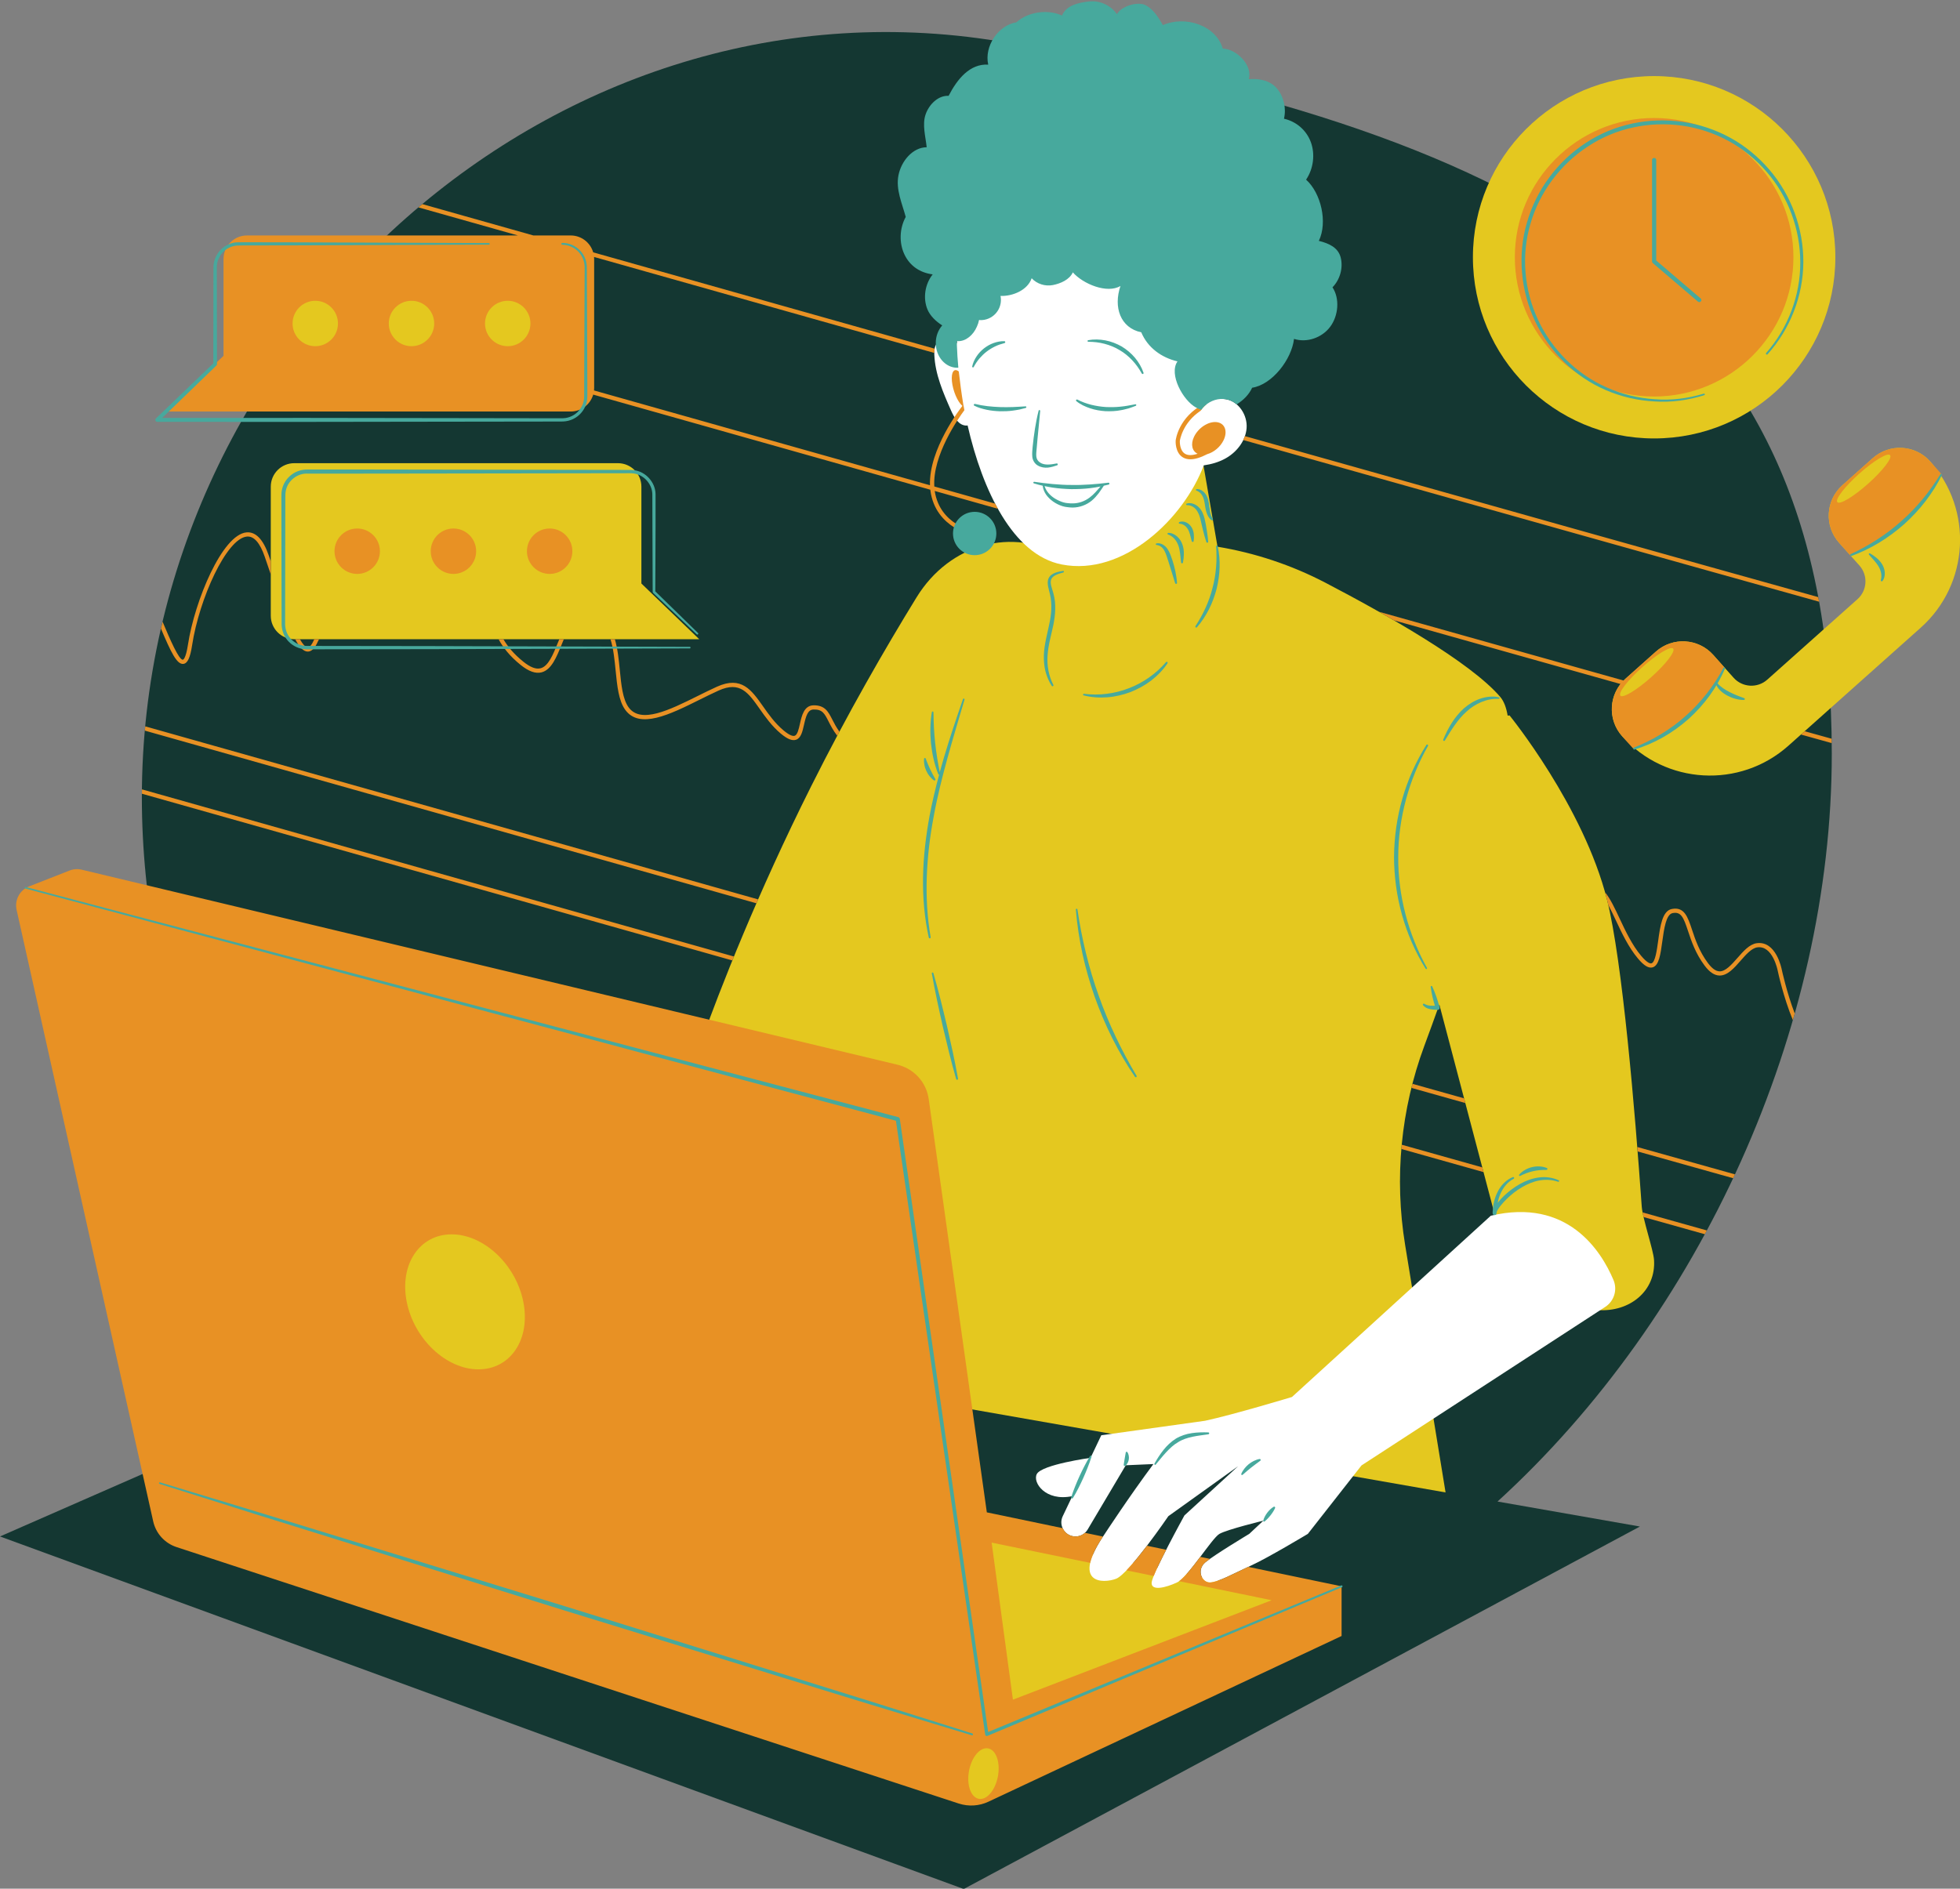 <?xml version="1.0" encoding="UTF-8" standalone="no"?><svg xmlns="http://www.w3.org/2000/svg" xmlns:xlink="http://www.w3.org/1999/xlink" fill="#000000" height="450.6" preserveAspectRatio="xMidYMid meet" version="1" viewBox="0.0 -0.3 467.5 450.6" width="467.5" zoomAndPan="magnify"><rect x="0.0" y="-0.3" width="467.5" height="450.6" fill="#808080" stroke="none"/><defs><clipPath id="a"><path d="M 0 7 L 437 7 L 437 450.371 L 0 450.371 Z M 0 7"/></clipPath><clipPath id="b"><path d="M 64 17 L 467.52 17 L 467.52 430 L 64 430 Z M 64 17"/></clipPath></defs><g><g clip-path="url(#a)" id="change1_1"><path d="M 357.188 357.93 L 391.156 363.891 L 229.875 450.371 L 0 366.262 L 86.652 328.289 C 54.16 289.309 33.836 239.883 33.836 189.93 C 33.836 80.484 133.09 -9.391 240.805 9.988 C 365.891 32.496 436.918 70.094 436.918 179.539 C 436.918 245.168 405.742 313.629 357.188 357.93" fill="#143732"/></g><g clip-path="url(#b)" id="change2_1"><path d="M 460.387 109.789 C 456.816 105.789 450.684 105.441 446.684 109.008 L 439.434 115.477 C 435.434 119.047 435.086 125.18 438.652 129.18 L 443.508 134.617 C 445.598 136.961 445.395 140.559 443.051 142.648 L 421.531 161.848 C 419.188 163.941 415.59 163.734 413.496 161.391 L 408.645 155.949 C 405.078 151.953 398.941 151.602 394.945 155.172 L 387.695 161.641 C 383.695 165.207 383.344 171.34 386.914 175.34 C 397.242 186.918 415.004 187.93 426.582 177.602 L 458.125 149.461 C 469.703 139.129 470.715 121.367 460.387 109.789 Z M 394.543 104.301 C 418.418 104.301 437.77 84.949 437.77 61.074 C 437.77 37.203 418.418 17.852 394.543 17.852 C 370.672 17.852 351.32 37.203 351.32 61.074 C 351.32 84.949 370.672 104.301 394.543 104.301 Z M 152.984 138.91 L 152.984 115.805 C 152.984 112.711 150.48 110.203 147.387 110.203 L 70.188 110.203 C 67.094 110.203 64.586 112.711 64.586 115.805 L 64.586 146.605 C 64.586 149.695 67.094 152.203 70.188 152.203 L 166.785 152.203 Z M 121.102 84.289 C 125.191 84.289 128.52 80.965 128.52 76.879 C 128.52 72.785 125.191 69.461 121.102 69.461 C 117.012 69.461 113.688 72.785 113.688 76.879 C 113.688 80.965 117.012 84.289 121.102 84.289 Z M 98.152 84.289 C 102.238 84.289 105.566 80.965 105.566 76.879 C 105.566 72.785 102.238 69.461 98.152 69.461 C 94.062 69.461 90.734 72.785 90.734 76.879 C 90.734 80.965 94.062 84.289 98.152 84.289 Z M 75.199 84.289 C 79.289 84.289 82.613 80.965 82.613 76.879 C 82.613 72.785 79.289 69.461 75.199 69.461 C 71.109 69.461 67.785 72.785 67.785 76.879 C 67.785 80.965 71.109 84.289 75.199 84.289 Z M 391.59 287.562 C 389.969 264.691 386.988 228.988 383.316 214.375 C 377.719 192.074 360.059 170.387 360.059 170.387 C 359.902 170.395 359.758 170.41 359.605 170.422 C 359.285 168.531 358.727 167.016 357.859 165.992 C 350.785 157.664 330.293 146.113 316.152 138.73 C 308.016 134.484 299.309 131.605 290.402 130.133 L 286.039 104.855 L 257.469 120.906 C 257.469 120.906 256.105 125.941 254.711 131.996 C 254.25 132.129 253.789 132.266 253.332 132.402 C 241.746 125.484 226.609 129.211 218.609 142.227 C 211.102 154.441 202.172 169.914 193.477 187.285 C 180.641 212.914 171.863 235.344 166.934 249.055 C 164.062 257.043 167.703 265.91 175.352 269.598 L 178.633 271.18 C 185.984 274.727 194.82 272.402 199.477 265.703 L 207.203 254.582 C 207.297 255.102 207.375 255.621 207.473 256.137 L 221.918 334.203 L 344.797 355.758 L 335.148 296.688 C 332.539 280.727 334.113 264.367 339.734 249.207 C 340.883 246.113 342.086 242.805 343.312 239.359 L 359.52 300.844 C 361.996 310.23 371.961 315.5 381.113 312.258 C 388.719 312.777 395.008 307.695 394.52 300.277 C 394.359 297.871 391.793 290.445 391.59 287.562 Z M 107.719 292.184 C 103.82 292.184 100.352 293.797 97.945 296.723 C 95.047 300.258 93.988 305.344 95.051 310.676 C 96.992 320.445 105.543 328.395 114.117 328.395 C 118.016 328.395 121.484 326.781 123.887 323.852 C 126.789 320.32 127.844 315.23 126.785 309.898 C 124.844 300.129 116.289 292.184 107.719 292.184 Z M 235.488 415.793 L 235.316 415.789 C 232.863 415.789 230.609 418.676 230.066 422.504 C 229.719 424.965 230.18 427.25 231.305 428.617 C 231.945 429.395 232.762 429.836 233.664 429.887 L 233.84 429.891 C 236.289 429.891 238.547 427.004 239.09 423.176 C 239.438 420.715 238.973 418.43 237.848 417.062 C 237.211 416.281 236.395 415.844 235.488 415.793 Z M 234.168 365.195 L 310.406 380.895 L 239.961 407.973 Z M 234.168 365.195" fill="#e4c81f"/></g><g id="change3_1"><path d="M 287.121 110.723 C 288.938 110.465 290.711 109.961 292.309 109.07 C 294.984 107.578 297.117 104.879 297.34 101.824 C 297.562 98.766 295.5 95.531 292.488 94.965 C 292.238 94.914 291.984 94.891 291.73 94.883 C 294.906 84.789 298.082 75.027 295.5 70.234 C 292.523 64.703 270.715 34.414 245.223 49.945 C 234.285 56.605 228 68.82 228.242 81.605 C 228.168 81.551 228.102 81.484 228.023 81.434 C 226.629 80.516 224.504 80.277 223.469 81.594 C 222.879 82.34 222.82 83.367 222.855 84.316 C 223.043 88.988 224.965 93.391 226.855 97.664 C 227.59 99.324 228.715 101.25 230.527 101.23 C 230.621 101.23 230.703 101.207 230.793 101.195 C 234.34 116.719 241.617 132.094 253.25 134.371 C 267.945 137.25 282.344 123.422 287.121 110.723 Z M 382.887 311.492 L 324.746 349.316 L 311.949 365.645 C 311.949 365.645 302.414 371.375 298.504 373.152 C 294.594 374.93 290.508 377.238 288.555 377.238 C 286.598 377.238 285.355 374.219 287.488 372.441 C 289.621 370.664 297.973 365.645 297.973 365.645 L 301.348 362.488 C 301.348 362.488 292.695 364.594 290.863 365.645 C 289.031 366.699 283.398 375.992 280.734 377.238 C 278.07 378.48 274.516 379.371 274.691 377.238 C 274.871 375.105 282.512 361.246 282.512 361.246 L 295.305 349.516 L 278.676 361.422 C 278.676 361.422 269.301 375.164 266.223 376.348 C 263.141 377.535 255.277 377.672 263.512 365.645 C 263.512 365.645 269.48 356.527 275.113 348.988 L 268.52 349.277 L 259.422 364.613 C 258.75 365.75 257.477 366.387 256.164 366.242 C 253.855 365.996 252.484 363.543 253.48 361.445 L 255.77 356.641 C 249.344 358.004 246.207 353.324 247.316 351.344 C 248.578 349.094 260.117 347.504 260.117 347.504 L 262.68 342.117 L 287.438 338.66 C 294.215 337.203 308.16 332.988 308.16 332.988 L 355.586 289.742 C 373.898 285.41 381.91 298.129 384.848 305.078 C 385.836 307.41 385.008 310.109 382.887 311.492" fill="#ffffff"/></g><g id="change4_1"><path d="M 235.434 416.793 C 233.488 416.684 231.527 419.305 231.055 422.645 C 230.582 425.984 231.777 428.777 233.723 428.887 C 235.664 428.996 237.625 426.375 238.098 423.035 C 238.57 419.695 237.379 416.898 235.434 416.793 Z M 124.824 310.289 C 123.055 301.395 115.398 294.184 107.719 294.184 C 100.039 294.184 95.246 301.395 97.012 310.289 C 98.781 319.184 106.438 326.395 114.117 326.395 C 121.797 326.395 126.59 319.184 124.824 310.289 Z M 297.727 373.516 L 319.996 378.156 L 319.996 390.008 L 235.762 429.543 C 233.539 430.586 231.004 430.738 228.668 429.977 L 42.098 368.793 C 39.297 367.875 37.188 365.547 36.543 362.668 L 3.961 216.773 C 3.438 214.426 4.703 212.047 6.941 211.172 L 16.586 207.391 C 17.516 207.027 18.531 206.957 19.5 207.191 L 214.082 253.719 C 218.008 254.656 220.953 257.902 221.516 261.895 L 235.379 360.512 L 253.48 364.285 C 253.949 365.312 254.91 366.109 256.164 366.242 C 257.133 366.348 258.078 366.027 258.781 365.391 L 263.082 366.289 C 261.309 368.973 260.371 371.023 260.027 372.562 L 236.527 367.727 L 241.602 405.199 L 303.316 381.477 L 281.242 376.93 C 282.605 375.953 284.504 373.508 286.293 371.129 L 288.59 371.609 C 288.141 371.926 287.762 372.211 287.488 372.441 C 285.355 374.219 286.598 377.238 288.555 377.238 C 290.379 377.238 294.062 375.227 297.727 373.516 Z M 278.156 369.434 L 273.578 368.477 C 271.941 370.621 270.176 372.809 268.691 374.348 L 275.184 375.684 C 275.809 374.129 276.953 371.789 278.156 369.434 Z M 450.824 108.285 C 450.234 107.625 446.941 109.602 443.469 112.699 C 439.996 115.801 437.656 118.848 438.242 119.508 C 438.832 120.164 442.125 118.188 445.598 115.09 C 449.07 111.988 451.41 108.945 450.824 108.285 Z M 463.078 112.809 C 458.266 121.566 450.598 128.41 441.348 132.195 L 438.652 129.18 C 435.086 125.18 435.438 119.047 439.434 115.477 L 446.684 109.008 C 450.684 105.441 456.816 105.789 460.387 109.789 Z M 394.543 94.301 C 412.863 94.301 427.77 79.398 427.77 61.074 C 427.77 42.758 412.863 27.852 394.543 27.852 C 376.223 27.852 361.32 42.758 361.32 61.074 C 361.32 79.398 376.223 94.301 394.543 94.301 Z M 79.785 131.203 C 79.785 134.195 82.211 136.621 85.203 136.621 C 88.191 136.621 90.617 134.195 90.617 131.203 C 90.617 128.215 88.191 125.789 85.203 125.789 C 82.211 125.789 79.785 128.215 79.785 131.203 Z M 102.738 131.203 C 102.738 134.195 105.16 136.621 108.152 136.621 C 111.145 136.621 113.57 134.195 113.57 131.203 C 113.57 128.215 111.145 125.789 108.152 125.789 C 105.16 125.789 102.738 128.215 102.738 131.203 Z M 136.52 131.203 C 136.52 128.215 134.098 125.789 131.105 125.789 C 128.113 125.789 125.688 128.215 125.688 131.203 C 125.688 134.195 128.113 136.621 131.105 136.621 C 134.098 136.621 136.52 134.195 136.52 131.203 Z M 69.785 76.879 C 69.785 79.867 72.207 82.293 75.199 82.293 C 78.191 82.293 80.613 79.867 80.613 76.879 C 80.613 73.887 78.191 71.461 75.199 71.461 C 72.207 71.461 69.785 73.887 69.785 76.879 Z M 92.734 76.879 C 92.734 79.867 95.16 82.293 98.152 82.293 C 101.141 82.293 103.566 79.867 103.566 76.879 C 103.566 73.887 101.141 71.461 98.152 71.461 C 95.16 71.461 92.734 73.887 92.734 76.879 Z M 115.688 76.879 C 115.688 79.867 118.109 82.293 121.102 82.293 C 124.094 82.293 126.52 79.867 126.52 76.879 C 126.52 73.887 124.094 71.461 121.102 71.461 C 118.109 71.461 115.688 73.887 115.688 76.879 Z M 53.316 97.879 L 39.52 97.879 L 53.316 84.586 L 53.316 61.477 C 53.316 58.383 55.824 55.875 58.918 55.875 L 123.535 55.875 C 115.457 53.594 107.531 51.355 99.809 49.176 C 100.117 48.914 100.418 48.652 100.727 48.395 C 109.328 50.824 118.184 53.324 127.223 55.875 L 136.117 55.875 C 138.664 55.875 140.809 57.578 141.488 59.906 C 167.836 67.344 195.457 75.137 222.949 82.895 C 222.887 83.227 222.855 83.566 222.855 83.906 C 195.473 76.184 167.961 68.422 141.695 61.004 C 141.707 61.16 141.719 61.316 141.719 61.477 L 141.719 92.277 C 141.719 92.473 141.707 92.668 141.688 92.859 C 141.688 92.859 141.688 92.859 141.688 92.855 C 167.613 100.176 194.77 107.84 221.82 115.473 C 221.516 106.848 229.168 97.023 229.512 96.59 C 229.523 96.57 229.547 96.559 229.562 96.543 C 229.555 96.535 229.547 96.531 229.535 96.523 C 228.387 95.551 227.277 92.934 227.055 90.676 C 226.836 88.453 227.566 87.422 228.688 88.324 C 228.965 90.797 229.34 93.652 229.801 96.414 C 229.809 96.414 229.812 96.41 229.816 96.41 C 229.887 96.793 229.957 97.176 230.027 97.559 C 228.652 99.41 222.398 108.297 222.852 115.762 C 227.695 117.129 232.539 118.492 237.367 119.855 C 237.586 120.273 237.809 120.68 238.031 121.086 C 233.016 119.672 227.984 118.254 222.949 116.832 C 224.184 124.98 232.219 126.43 232.562 126.488 C 232.832 126.531 233.016 126.789 232.973 127.062 C 232.93 127.309 232.719 127.48 232.48 127.48 C 232.453 127.48 232.426 127.48 232.398 127.473 C 232.305 127.461 223.16 125.844 221.926 116.781 C 221.914 116.699 221.906 116.617 221.898 116.535 C 194.762 108.883 167.516 101.191 141.492 93.844 C 140.812 96.172 138.664 97.879 136.117 97.879 Z M 282.141 108.82 C 282.648 109.125 283.242 109.277 283.926 109.277 C 285.039 109.277 286.387 108.863 287.949 108.051 C 289.52 107.613 291.094 106.32 291.867 104.688 C 292.887 102.535 292.129 100.621 290.176 100.406 C 288.223 100.195 285.812 101.766 284.793 103.918 C 283.938 105.723 284.348 107.348 285.652 107.953 C 284.379 108.371 283.359 108.387 282.66 107.965 C 281.324 107.16 281.41 104.996 281.414 104.898 C 281.434 104.754 282.023 100.586 286.367 97.699 C 286.652 97.273 286.98 96.875 287.359 96.523 C 287.48 96.414 287.609 96.312 287.738 96.211 C 287.59 96.035 287.34 95.969 287.129 96.082 C 281.102 99.215 280.445 104.574 280.422 104.801 C 280.422 104.805 280.422 104.809 280.422 104.812 C 280.422 104.816 280.418 104.82 280.418 104.824 C 280.41 104.941 280.262 107.684 282.141 108.82 Z M 73.383 154.148 C 72.832 154.121 72.211 153.402 71.535 152.203 L 70.41 152.203 C 71.422 154.102 72.352 155.102 73.336 155.148 C 74.281 155.191 75.082 154.406 75.812 152.758 C 75.902 152.559 76.004 152.391 76.098 152.203 L 74.977 152.203 C 74.953 152.258 74.922 152.301 74.898 152.352 C 74.379 153.531 73.844 154.191 73.383 154.148 Z M 43.738 158.09 C 44.738 157.965 45.363 156.633 45.824 153.629 C 47.52 142.57 54.012 128.148 58.891 127.711 C 60.562 127.559 61.992 129.176 63.145 132.512 C 63.645 133.961 64.121 135.367 64.586 136.746 L 64.586 133.641 C 64.422 133.156 64.258 132.676 64.09 132.184 C 62.77 128.355 60.988 126.523 58.801 126.715 C 53 127.234 46.434 143.062 44.836 153.477 C 44.309 156.914 43.688 157.09 43.617 157.098 C 42.672 157.188 40.5 152.109 38.926 148.379 C 38.879 148.266 38.828 148.148 38.781 148.031 C 38.652 148.578 38.512 149.121 38.387 149.668 C 40.789 155.34 42.191 158.273 43.738 158.09 Z M 194.004 167.973 C 191.777 168.035 191.234 170.453 190.797 172.395 C 190.508 173.684 190.207 175.016 189.547 175.238 C 189.18 175.363 188.422 175.238 186.879 173.949 C 184.828 172.238 183.328 170.109 182.012 168.234 C 179.238 164.297 176.848 160.895 171.016 163.527 C 169.504 164.211 167.914 164.996 166.383 165.762 C 159.723 169.066 152.84 172.484 149.934 168.449 C 148.52 166.484 148.188 163.129 147.836 159.574 C 147.594 157.109 147.332 154.5 146.656 152.203 L 145.617 152.203 C 146.316 154.438 146.582 157.07 146.84 159.672 C 147.207 163.363 147.551 166.852 149.121 169.031 C 152.523 173.762 159.797 170.148 166.824 166.656 C 168.352 165.898 169.93 165.113 171.426 164.438 C 176.504 162.148 178.473 164.941 181.191 168.809 C 182.547 170.738 184.086 172.922 186.234 174.719 C 187.805 176.027 188.957 176.492 189.867 176.188 C 191.059 175.785 191.402 174.246 191.773 172.617 C 192.262 170.441 192.684 169.012 194.031 168.973 C 196.16 168.898 196.68 169.949 197.633 171.828 C 198.141 172.828 198.738 173.988 199.699 175.234 C 199.871 174.906 200.047 174.582 200.219 174.258 C 199.465 173.215 198.961 172.23 198.523 171.375 C 197.535 169.434 196.742 167.922 194.004 167.973 Z M 128.938 159.133 C 127.836 159.418 126.496 158.906 124.832 157.57 C 122.477 155.68 121.035 153.844 120.074 152.203 L 118.926 152.203 C 119.922 154.051 121.48 156.164 124.203 158.352 C 126.133 159.898 127.762 160.473 129.188 160.102 C 131.531 159.488 132.73 156.531 133.996 153.398 C 134.16 152.996 134.324 152.598 134.488 152.203 L 133.406 152.203 C 133.293 152.48 133.18 152.754 133.07 153.023 C 131.898 155.918 130.797 158.648 128.938 159.133 Z M 419.027 224.723 C 417.289 224.957 415.824 226.637 414.406 228.258 C 413.016 229.848 411.539 231.5 410.129 231.438 C 409.242 231.402 408.348 230.762 407.383 229.469 C 405.301 226.68 404.348 223.812 403.582 221.508 C 402.555 218.422 401.738 215.984 398.766 216.562 C 396.492 217.004 395.988 220.648 395.504 224.172 C 395.191 226.445 394.801 229.27 393.91 229.527 C 393.625 229.609 392.918 229.488 391.438 227.723 C 389.281 225.156 387.707 221.805 386.32 218.852 C 385.16 216.375 384.09 214.109 382.832 212.562 C 383 213.164 383.164 213.77 383.316 214.375 C 383.414 214.77 383.512 215.18 383.609 215.602 C 384.207 216.707 384.797 217.961 385.418 219.277 C 386.828 222.285 388.43 225.699 390.672 228.363 C 392.117 230.09 393.234 230.762 394.188 230.488 C 395.703 230.051 396.07 227.391 396.492 224.309 C 396.91 221.281 397.383 217.848 398.953 217.543 C 400.984 217.152 401.551 218.57 402.633 221.824 C 403.422 224.195 404.402 227.148 406.582 230.066 C 407.738 231.613 408.887 232.391 410.09 232.438 C 412.008 232.5 413.613 230.684 415.156 228.914 C 416.453 227.434 417.797 225.898 419.16 225.715 C 422.824 225.211 423.992 231.148 424.008 231.223 C 424.094 231.633 425.398 237.707 427.629 243.059 C 427.777 242.539 427.938 242.02 428.082 241.5 C 426.156 236.461 425.004 231.109 424.988 231.027 C 424.934 230.742 423.625 224.102 419.027 224.723 Z M 175.066 227.906 C 121.828 212.879 71.23 198.586 33.863 188.027 C 33.859 188.375 33.852 188.719 33.848 189.062 C 71.242 199.629 121.66 213.871 174.684 228.84 C 174.812 228.527 174.938 228.219 175.066 227.906 Z M 334.344 272.805 C 334.309 273.145 334.289 273.484 334.262 273.824 C 340.961 275.711 347.5 277.551 353.852 279.336 L 353.555 278.211 C 347.324 276.461 340.906 274.652 334.344 272.805 Z M 392.027 290.059 C 397.125 291.492 402.012 292.859 406.637 294.156 C 406.797 293.855 406.957 293.555 407.117 293.254 C 402.281 291.898 397.152 290.461 391.793 288.953 C 391.855 289.301 391.938 289.672 392.027 290.059 Z M 433.691 142.16 C 405.008 134.168 354.398 119.941 296.926 103.746 C 296.816 104.066 296.684 104.375 296.535 104.68 C 354.352 120.969 405.227 135.27 433.883 143.25 C 433.82 142.887 433.762 142.52 433.691 142.16 Z M 386.504 165.668 C 387.094 166.328 390.387 164.352 393.859 161.25 C 397.332 158.152 399.672 155.105 399.082 154.445 C 398.492 153.785 395.199 155.766 391.727 158.863 C 388.254 161.961 385.914 165.008 386.504 165.668 Z M 386.527 162.891 C 370.332 158.344 352.086 153.215 332.496 147.699 C 331.305 147.012 330.113 146.328 328.926 145.656 C 350.164 151.637 369.906 157.188 387.27 162.059 C 387.266 162.062 387.266 162.062 387.266 162.062 C 387.406 161.922 387.543 161.773 387.695 161.641 L 394.945 155.172 C 398.941 151.602 405.078 151.953 408.645 155.949 L 411.336 158.969 C 406.996 168.094 399.164 175.082 389.605 178.355 L 386.914 175.34 C 383.73 171.773 383.676 166.516 386.531 162.887 C 386.531 162.887 386.527 162.891 386.527 162.891 Z M 430.449 174.152 L 429.562 174.941 C 432.156 175.664 434.613 176.352 436.891 176.984 C 436.887 176.637 436.887 176.289 436.883 175.945 C 434.863 175.383 432.711 174.785 430.449 174.152 Z M 390.605 274.406 C 398.801 276.707 406.438 278.848 413.398 280.797 C 413.543 280.488 413.68 280.18 413.824 279.875 C 406.723 277.887 398.914 275.699 390.52 273.344 C 390.551 273.699 390.578 274.051 390.605 274.406 Z M 336.656 259.242 C 341.012 260.469 345.301 261.676 349.508 262.859 L 349.211 261.734 C 345.176 260.602 341.066 259.445 336.895 258.27 C 336.812 258.594 336.738 258.918 336.656 259.242 Z M 180.422 215.203 C 125.641 199.742 73.219 184.934 34.547 174.008 C 34.578 173.668 34.617 173.332 34.648 172.992 C 73.289 183.914 125.859 198.762 180.824 214.273 C 180.688 214.59 180.559 214.891 180.422 215.203" fill="#e89124"/></g><g id="change5_1"><path d="M 416.023 166.254 C 415.418 166.039 414.824 165.828 414.242 165.586 C 413.664 165.34 413.09 165.094 412.535 164.805 C 411.473 164.258 410.457 163.633 409.672 162.73 L 409.852 162.434 L 410.73 160.762 L 411.125 159.91 L 411.316 159.48 L 411.414 159.266 L 411.461 159.156 L 411.484 159.105 L 411.496 159.078 L 411.504 159.062 L 411.508 159.059 C 411.43 159.02 411.68 159.137 411.336 158.969 C 410.992 158.809 411.238 158.926 411.16 158.895 L 411.156 158.898 L 411.148 158.91 L 411.137 158.938 L 411.105 158.988 L 411.051 159.09 L 410.934 159.289 L 410.703 159.695 L 410.254 160.508 L 409.277 162.086 L 408.242 163.621 L 407.137 165.105 C 405.617 167.043 403.949 168.863 402.094 170.484 C 400.27 172.133 398.27 173.586 396.168 174.863 L 394.566 175.789 L 392.922 176.637 L 391.246 177.426 L 390.387 177.781 L 389.961 177.961 L 389.746 178.051 L 389.641 178.098 L 389.559 178.133 L 389.547 178.137 L 389.539 178.141 C 389.57 178.238 389.461 177.93 389.605 178.355 C 389.754 178.785 389.652 178.473 389.688 178.57 L 389.691 178.566 L 389.707 178.562 L 389.734 178.555 L 389.789 178.535 L 390.129 178.43 L 390.574 178.285 L 391.469 177.988 L 393.227 177.301 L 394.941 176.508 L 396.613 175.629 C 398.812 174.391 400.863 172.895 402.762 171.227 C 404.625 169.527 406.344 167.656 407.812 165.609 L 408.875 164.047 L 409.398 163.184 C 409.641 163.691 410.004 164.137 410.406 164.52 C 410.902 165 411.484 165.371 412.078 165.691 C 412.68 166.004 413.309 166.258 413.961 166.426 C 414.609 166.598 415.277 166.715 415.953 166.699 C 416.047 166.695 416.137 166.637 416.168 166.543 C 416.211 166.426 416.145 166.293 416.023 166.254 Z M 447.621 132.824 C 447.121 132.398 446.594 132.035 446.031 131.727 C 445.965 131.688 445.879 131.695 445.816 131.746 C 445.734 131.812 445.723 131.938 445.789 132.02 C 446.191 132.516 446.633 132.965 447.027 133.426 C 447.418 133.891 447.793 134.348 448.078 134.848 C 448.367 135.332 448.566 135.867 448.68 136.414 C 448.785 136.965 448.777 137.531 448.613 138.098 L 448.613 138.102 C 448.59 138.191 448.617 138.289 448.695 138.348 C 448.797 138.426 448.938 138.406 449.016 138.305 C 449.445 137.75 449.602 137.012 449.559 136.312 C 449.523 135.609 449.289 134.934 448.938 134.336 C 448.574 133.75 448.125 133.242 447.621 132.824 Z M 463.078 112.809 C 462.742 112.625 462.98 112.762 462.906 112.723 L 462.902 112.727 L 462.895 112.738 L 462.879 112.766 L 462.848 112.812 L 462.66 113.105 L 462.41 113.492 L 461.918 114.273 L 460.875 115.793 L 459.785 117.277 L 458.641 118.715 C 457.074 120.602 455.387 122.387 453.543 123.992 C 451.73 125.637 449.766 127.105 447.711 128.441 L 446.148 129.414 L 444.551 130.32 L 442.922 131.184 L 442.09 131.578 L 441.469 131.883 L 441.363 131.934 L 441.312 131.961 L 441.285 131.973 L 441.273 131.98 L 441.266 131.984 C 441.305 132.078 441.176 131.777 441.348 132.195 C 441.52 132.613 441.398 132.309 441.438 132.402 L 441.445 132.398 L 441.461 132.395 L 441.484 132.387 L 441.539 132.363 L 441.648 132.32 L 442.305 132.074 L 443.176 131.73 L 444.883 130.969 L 446.551 130.117 L 448.18 129.191 C 450.32 127.902 452.328 126.391 454.207 124.738 C 456.059 123.055 457.785 121.23 459.301 119.242 L 460.402 117.727 L 461.434 116.168 L 462.379 114.555 L 462.816 113.727 L 463.031 113.312 L 463.137 113.105 L 463.191 113.004 L 463.238 112.91 L 463.242 112.906 C 463.168 112.863 463.41 112.992 463.078 112.809 Z M 394.543 37.375 C 394.27 37.375 394.043 37.602 394.043 37.875 L 394.043 62.078 C 394.043 62.223 394.109 62.363 394.219 62.457 L 404.992 71.656 C 405.086 71.734 405.203 71.777 405.316 71.777 C 405.457 71.777 405.598 71.715 405.699 71.602 C 405.879 71.391 405.852 71.074 405.641 70.895 L 395.043 61.848 L 395.043 37.875 C 395.043 37.602 394.82 37.375 394.543 37.375 Z M 412.719 32.57 C 409.188 30.633 405.312 29.344 401.328 28.773 C 393.379 27.617 384.969 29.324 378.23 33.801 C 371.48 38.203 366.395 45.074 364.199 52.824 C 361.922 60.559 362.723 69.09 366.148 76.34 C 369.57 83.598 375.645 89.613 383.035 92.777 C 386.719 94.367 390.684 95.277 394.676 95.473 C 398.672 95.754 402.699 95.176 406.504 93.977 C 406.605 93.945 406.66 93.84 406.629 93.738 C 406.598 93.637 406.492 93.582 406.391 93.613 C 402.617 94.754 398.637 95.27 394.707 94.945 C 390.777 94.703 386.895 93.762 383.309 92.16 C 376.086 89.02 370.168 83.109 366.855 76.004 C 363.547 68.91 362.801 60.59 365.055 53.066 C 367.227 45.535 372.203 38.879 378.773 34.633 C 385.301 30.277 393.457 28.578 401.199 29.68 C 405.074 30.215 408.855 31.457 412.297 33.332 C 415.746 35.203 418.824 37.734 421.387 40.699 C 426.539 46.625 429.41 54.434 429.402 62.297 C 429.441 70.164 426.477 77.996 421.258 83.922 C 421.18 84.016 421.188 84.156 421.277 84.238 C 421.371 84.324 421.516 84.316 421.598 84.223 C 426.953 78.277 430.078 70.344 430.133 62.301 C 430.18 54.266 427.27 46.254 422.012 40.16 C 419.395 37.113 416.246 34.504 412.719 32.57 Z M 120.086 111.766 L 88.984 111.719 L 73.43 111.719 C 72.066 111.676 70.609 112.102 69.508 112.973 C 68.395 113.828 67.566 115.07 67.27 116.449 C 67.109 117.133 67.109 117.863 67.117 118.488 L 67.121 120.434 L 67.125 124.32 L 67.152 139.871 L 67.168 147.648 L 67.168 148.617 C 67.184 148.969 67.203 149.316 67.27 149.656 C 67.391 150.344 67.633 151.008 67.98 151.609 C 68.672 152.82 69.805 153.762 71.113 154.238 C 71.766 154.477 72.457 154.605 73.152 154.609 L 75.098 154.609 L 78.984 154.602 L 86.762 154.594 L 102.312 154.574 L 164.52 154.398 C 164.621 154.398 164.707 154.312 164.707 154.207 C 164.711 154.102 164.625 154.016 164.52 154.016 L 102.312 153.84 L 86.762 153.82 L 78.984 153.809 L 75.098 153.805 L 73.156 153.801 C 72.555 153.797 71.957 153.68 71.395 153.473 C 70.27 153.059 69.289 152.242 68.699 151.195 C 68.402 150.672 68.195 150.102 68.094 149.512 C 68.035 149.219 68.02 148.918 68.008 148.617 L 68.012 147.648 L 68.023 139.871 L 68.051 124.32 L 68.059 120.434 L 68.062 118.488 C 68.059 117.816 68.062 117.242 68.199 116.66 C 68.703 114.316 70.996 112.547 73.43 112.695 L 88.984 112.691 L 120.086 112.648 L 135.637 112.625 L 143.41 112.613 L 147.301 112.605 L 149.242 112.605 C 149.895 112.609 150.551 112.574 151.129 112.66 C 153.547 112.945 155.551 115.16 155.594 117.602 L 155.617 125.363 L 155.676 140.914 C 155.676 140.992 155.707 141.078 155.77 141.141 L 166.172 151.035 C 166.262 151.121 166.402 151.117 166.488 151.031 C 166.578 150.941 166.574 150.797 166.484 150.711 L 156.301 140.781 L 156.363 125.363 L 156.363 117.57 C 156.316 114.77 154.031 112.219 151.238 111.879 C 150.535 111.777 149.887 111.816 149.242 111.809 L 147.301 111.805 L 143.41 111.801 L 135.637 111.785 Z M 37.516 100.348 L 73.762 100.352 L 110.012 100.301 L 128.133 100.277 L 132.664 100.27 C 133.422 100.258 134.16 100.309 134.984 100.195 C 135.781 100.082 136.555 99.801 137.242 99.375 C 138.621 98.535 139.633 97.113 139.961 95.531 C 140.039 95.137 140.086 94.734 140.09 94.332 L 140.094 93.195 L 140.09 90.93 L 140.02 72.809 L 139.98 63.746 C 140.031 62.188 139.449 60.574 138.344 59.445 C 137.258 58.305 135.691 57.633 134.117 57.652 C 133.992 57.652 133.887 57.754 133.891 57.879 C 133.891 58.004 133.988 58.105 134.117 58.105 C 135.57 58.102 137 58.73 137.988 59.785 C 138.992 60.84 139.508 62.281 139.449 63.746 L 139.41 72.809 L 139.344 90.93 L 139.34 93.195 L 139.336 94.324 C 139.328 94.68 139.289 95.027 139.219 95.375 C 138.93 96.754 138.043 97.988 136.84 98.719 C 136.238 99.086 135.566 99.328 134.871 99.43 C 134.195 99.523 133.418 99.477 132.664 99.484 L 128.133 99.48 L 110.012 99.453 L 73.762 99.402 L 38.68 99.406 L 51.621 86.902 C 51.703 86.82 51.754 86.711 51.754 86.586 L 51.715 63.684 C 51.641 61.875 52.551 60.129 54.039 59.137 C 54.781 58.656 55.641 58.336 56.531 58.285 C 57.426 58.242 58.422 58.27 59.363 58.258 L 70.812 58.238 L 116.613 58.066 C 116.719 58.066 116.805 57.984 116.805 57.879 C 116.805 57.773 116.719 57.688 116.613 57.688 L 70.812 57.516 L 59.363 57.496 C 58.398 57.504 57.484 57.473 56.473 57.516 C 55.453 57.57 54.465 57.938 53.605 58.484 C 51.895 59.602 50.836 61.66 50.914 63.684 L 50.879 86.398 L 37.191 99.539 C 37.102 99.625 37.047 99.746 37.047 99.879 C 37.047 100.141 37.258 100.348 37.516 100.348 Z M 215.73 60.418 C 217.039 63.172 219.473 64.781 222.465 65.16 C 220.605 67.488 220.105 70.855 221.223 73.539 C 221.824 74.988 223.176 76.355 224.742 77.332 C 223.793 78.402 223.199 79.891 223.199 81.539 C 223.199 84.797 225.5 87.438 228.336 87.438 C 228.422 87.438 228.5 87.414 228.582 87.41 C 228.414 85.59 228.301 83.824 228.242 82.148 C 228.23 81.785 228.234 81.426 228.234 81.059 C 228.348 81.07 228.457 81.094 228.574 81.094 C 230.406 81.094 232.141 79.652 233.012 77.621 C 233.242 77.137 233.414 76.598 233.527 76.035 C 233.66 76.047 233.785 76.074 233.918 76.074 C 236.582 76.074 238.742 73.914 238.742 71.25 C 238.742 70.926 238.707 70.609 238.645 70.305 C 241.613 70.395 245.109 68.898 246.074 66.086 C 247.332 67.441 249.289 68.07 251.125 67.711 C 252.961 67.352 255.105 66.426 255.891 64.676 C 258.293 67.422 264.039 69.84 267.254 67.926 C 265.539 72.973 267.203 77.914 272.215 78.984 C 273.75 82.648 277.039 85.023 280.852 85.918 C 278.73 88.98 282.164 95.258 285.309 96.945 C 285.691 97.164 286.105 97.328 286.527 97.469 C 286.777 97.129 287.051 96.812 287.359 96.523 C 288.719 95.262 290.668 94.617 292.488 94.965 C 293.418 95.141 294.258 95.57 294.969 96.172 C 296.574 95.188 297.922 93.832 298.66 92.203 C 303.43 91.48 308.082 85.457 308.652 80.551 C 311.672 81.531 315.312 80.309 317.285 77.652 C 319.258 74.996 319.59 70.922 317.828 68.246 C 319.621 66.418 320.398 63.617 319.793 61.172 C 319.188 58.727 316.965 57.766 314.57 57.164 C 316.723 52.707 315.07 45.734 311.531 42.562 C 313.281 39.961 313.719 36.512 312.672 33.637 C 311.621 30.758 309.195 28.688 306.258 28.023 C 306.84 25.5 306.207 22.754 304.598 20.828 C 302.988 18.906 300.355 18.367 297.844 18.59 C 298.867 15.34 294.945 11.367 291.652 11.297 C 290.051 5.73 282.688 3.344 277.375 5.691 C 276.301 3.863 275.141 1.949 273.289 0.957 C 271.441 -0.035 267.422 1.148 266.414 3.094 C 264.945 0.945 262.277 -0.262 259.684 0.055 C 257.086 0.363 254.398 0.953 253.297 3.41 C 249.965 1.859 245.262 2.469 242.422 5.023 C 238.055 5.754 234.727 10.758 235.711 15.117 C 231.336 14.867 228.348 18.527 226.262 22.562 C 223.789 22.43 221.574 24.613 220.758 27.047 C 219.938 29.477 220.773 32.309 221.035 34.828 C 217.691 34.852 214.957 38.148 214.297 41.535 C 213.637 44.918 215.152 48.18 216.035 51.453 C 214.535 54.203 214.418 57.664 215.73 60.418 Z M 231.918 413.262 L 207.742 405.637 L 183.539 398.098 L 135.133 383.031 L 86.668 368.148 L 62.434 360.711 L 38.172 353.355 C 38.074 353.324 37.969 353.383 37.938 353.48 C 37.906 353.582 37.961 353.688 38.062 353.723 L 62.234 361.352 L 86.434 368.898 L 134.836 383.984 L 183.297 398.887 L 207.527 406.332 L 231.785 413.691 C 231.902 413.727 232.027 413.66 232.066 413.543 C 232.102 413.426 232.035 413.297 231.918 413.262 Z M 319.906 377.949 L 235.695 412.918 L 214.617 266.625 C 214.59 266.438 214.453 266.273 214.258 266.223 L 6.152 211.316 C 6.051 211.289 5.945 211.348 5.918 211.449 C 5.891 211.551 5.953 211.656 6.055 211.684 L 213.699 267.082 L 234.988 413.531 C 234.992 413.562 235 413.598 235.012 413.629 C 235.098 413.828 235.328 413.926 235.527 413.84 L 320.082 378.367 C 320.199 378.32 320.254 378.188 320.203 378.07 C 320.156 377.953 320.023 377.902 319.906 377.949 Z M 271.016 256.676 C 271.125 256.609 271.16 256.469 271.094 256.363 C 269.277 253.32 267.613 250.199 266.102 247.008 C 264.59 243.816 263.223 240.559 262.059 237.223 C 260.852 233.906 259.863 230.512 259.016 227.078 C 258.18 223.648 257.5 220.176 256.992 216.668 C 256.977 216.57 256.891 216.496 256.789 216.504 C 256.684 216.512 256.605 216.605 256.613 216.711 C 256.906 220.258 257.434 223.789 258.195 227.27 C 258.949 230.758 259.953 234.184 261.117 237.555 C 262.324 240.91 263.703 244.211 265.305 247.395 C 266.898 250.586 268.711 253.664 270.715 256.605 C 270.781 256.703 270.914 256.734 271.016 256.676 Z M 303.801 359.176 C 303.48 359.355 303.215 359.582 302.957 359.82 C 302.699 360.059 302.477 360.328 302.262 360.602 C 302.059 360.883 301.859 361.172 301.703 361.484 C 301.543 361.797 301.395 362.117 301.309 362.473 C 301.293 362.527 301.305 362.59 301.344 362.641 C 301.41 362.73 301.535 362.75 301.625 362.68 C 301.914 362.465 302.156 362.223 302.391 361.977 C 302.633 361.734 302.84 361.469 303.055 361.211 C 303.258 360.941 303.461 360.676 303.641 360.387 C 303.82 360.098 304 359.809 304.137 359.477 C 304.164 359.41 304.16 359.336 304.125 359.27 C 304.059 359.152 303.914 359.109 303.801 359.176 Z M 255.918 357.094 C 256.398 356.324 256.816 355.523 257.23 354.723 C 257.648 353.922 258.023 353.102 258.398 352.281 C 258.762 351.457 259.121 350.633 259.441 349.789 C 259.77 348.945 260.09 348.102 260.348 347.23 C 260.371 347.148 260.344 347.059 260.266 347.012 C 260.176 346.957 260.059 346.984 260 347.074 C 259.52 347.844 259.094 348.641 258.676 349.441 C 258.25 350.238 257.871 351.055 257.488 351.871 C 257.117 352.691 256.754 353.516 256.426 354.355 C 256.094 355.195 255.77 356.039 255.504 356.906 C 255.477 357.004 255.516 357.113 255.605 357.168 C 255.711 357.234 255.852 357.203 255.918 357.094 Z M 268.77 346.059 C 268.656 346.031 268.547 346.102 268.52 346.215 L 268.516 346.223 C 268.453 346.496 268.422 346.742 268.379 346.988 L 268.258 347.699 L 268.141 348.406 C 268.105 348.648 268.055 348.891 268.031 349.168 L 268.027 349.18 C 268.023 349.238 268.039 349.297 268.078 349.348 C 268.16 349.457 268.312 349.477 268.422 349.395 C 268.668 349.211 268.84 348.961 268.977 348.699 C 269.121 348.434 269.199 348.145 269.246 347.852 C 269.281 347.555 269.289 347.254 269.223 346.961 C 269.164 346.672 269.07 346.387 268.891 346.137 C 268.859 346.098 268.82 346.07 268.77 346.059 Z M 275.668 349.109 C 276.504 348.117 277.293 347.102 278.152 346.176 C 279.016 345.25 279.93 344.383 280.992 343.773 C 282.023 343.117 283.211 342.738 284.441 342.477 C 285.668 342.211 286.945 342.078 288.23 341.887 C 288.336 341.871 288.418 341.781 288.422 341.668 C 288.43 341.543 288.328 341.438 288.203 341.434 C 286.906 341.391 285.598 341.414 284.281 341.609 C 282.969 341.797 281.648 342.219 280.473 342.922 C 279.32 343.648 278.336 344.59 277.516 345.625 C 276.691 346.66 275.988 347.762 275.355 348.895 C 275.309 348.973 275.324 349.074 275.398 349.133 C 275.48 349.203 275.602 349.191 275.668 349.109 Z M 299.055 348.246 C 298.613 348.457 298.207 348.734 297.824 349.035 C 297.453 349.352 297.102 349.691 296.809 350.082 C 296.512 350.469 296.25 350.879 296.07 351.336 C 296.047 351.402 296.059 351.48 296.105 351.539 C 296.176 351.621 296.301 351.629 296.383 351.559 L 297.422 350.66 C 297.77 350.379 298.102 350.086 298.453 349.812 C 298.797 349.535 299.156 349.277 299.512 349.004 C 299.867 348.738 300.242 348.484 300.613 348.195 C 300.676 348.145 300.715 348.059 300.699 347.973 C 300.68 347.848 300.562 347.762 300.434 347.781 C 299.949 347.859 299.492 348.035 299.055 348.246 Z M 221.703 184.855 C 222.012 185.242 222.355 185.602 222.766 185.879 C 222.836 185.926 222.93 185.934 223.012 185.891 C 223.121 185.828 223.164 185.688 223.102 185.574 L 222.441 184.371 C 222.234 183.969 222.023 183.578 221.84 183.172 C 221.645 182.773 221.477 182.359 221.297 181.945 L 220.789 180.656 C 220.766 180.594 220.703 180.543 220.629 180.535 C 220.523 180.523 220.426 180.598 220.41 180.707 C 220.355 181.199 220.395 181.695 220.488 182.18 C 220.57 182.668 220.734 183.137 220.934 183.59 C 221.145 184.039 221.391 184.473 221.703 184.855 Z M 278.477 157.945 C 278.539 157.852 278.523 157.727 278.438 157.648 C 278.344 157.566 278.199 157.578 278.117 157.672 C 276.91 159.059 275.559 160.297 274.066 161.336 C 272.578 162.375 270.973 163.25 269.273 163.887 C 267.59 164.562 265.812 164.988 264.008 165.223 C 262.203 165.453 260.367 165.449 258.539 165.227 C 258.445 165.219 258.355 165.277 258.332 165.371 C 258.305 165.473 258.367 165.578 258.469 165.602 C 260.289 166.07 262.203 166.203 264.094 166.062 C 265.984 165.922 267.852 165.473 269.633 164.816 C 271.398 164.117 273.086 163.207 274.59 162.051 C 276.094 160.891 277.434 159.516 278.477 157.945 Z M 362.594 280.242 C 363.105 279.996 363.598 279.766 364.105 279.578 C 364.613 279.398 365.121 279.234 365.641 279.121 C 366.16 278.996 366.688 278.926 367.223 278.867 C 367.758 278.816 368.301 278.812 368.859 278.809 C 368.949 278.809 369.039 278.754 369.074 278.668 C 369.125 278.551 369.07 278.414 368.953 278.363 C 368.406 278.129 367.809 278.016 367.207 277.984 C 366.605 277.945 366 278.012 365.414 278.148 C 364.828 278.297 364.258 278.508 363.742 278.816 C 363.223 279.117 362.742 279.484 362.359 279.941 C 362.312 280 362.297 280.082 362.332 280.152 C 362.383 280.25 362.5 280.289 362.594 280.242 Z M 367.09 280.609 C 365.496 280.82 363.961 281.371 362.574 282.152 C 361.184 282.93 359.906 283.891 358.754 284.98 C 358.199 285.5 357.695 286.066 357.219 286.664 C 357.375 285.895 357.605 285.141 357.922 284.426 C 358.57 282.98 359.602 281.676 361.035 280.938 C 361.137 280.883 361.188 280.758 361.145 280.652 C 361.098 280.535 360.965 280.477 360.848 280.523 C 359.23 281.164 357.953 282.535 357.199 284.078 C 356.48 285.508 356.117 287.086 356.039 288.672 C 356.016 288.766 356.008 288.887 356.016 289.027 C 356.016 289.047 356.012 289.059 356.012 289.074 L 356.02 289.074 C 356.02 289.121 356.02 289.156 356.027 289.207 C 356.062 289.426 356.254 289.598 356.484 289.602 C 356.746 289.605 356.961 289.398 356.965 289.137 L 356.965 289.09 C 356.965 289.023 356.973 288.961 356.977 288.895 C 356.988 288.836 357.012 288.766 357.039 288.711 C 357.105 288.562 357.191 288.406 357.281 288.254 C 357.469 287.949 357.688 287.648 357.918 287.355 C 358.383 286.773 358.902 286.223 359.438 285.691 C 360.52 284.637 361.723 283.699 363.023 282.941 C 364.324 282.191 365.719 281.578 367.195 281.324 C 368.664 281.062 370.199 281.141 371.637 281.641 C 371.73 281.672 371.832 281.629 371.875 281.539 C 371.918 281.441 371.875 281.328 371.777 281.285 C 370.336 280.621 368.68 280.402 367.09 280.609 Z M 343.371 240.012 C 343.141 239.164 342.883 238.32 342.598 237.488 C 342.297 236.66 341.996 235.836 341.609 235.031 C 341.578 234.957 341.496 234.91 341.414 234.922 C 341.309 234.934 341.23 235.031 341.246 235.137 C 341.352 236.02 341.539 236.883 341.73 237.742 C 341.883 238.383 342.066 239.016 342.25 239.648 C 341.891 239.648 341.543 239.652 341.211 239.637 C 340.68 239.598 340.191 239.477 339.73 239.18 C 339.648 239.129 339.539 239.133 339.461 239.195 C 339.363 239.273 339.348 239.418 339.426 239.52 C 339.828 240.016 340.473 240.344 341.094 240.449 C 341.719 240.586 342.312 240.594 342.867 240.641 C 342.922 240.645 342.98 240.641 343.039 240.625 C 343.297 240.555 343.449 240.285 343.379 240.027 Z M 357.676 166.285 C 357.699 166.18 357.633 166.078 357.531 166.055 C 356.051 165.73 354.477 165.906 353.035 166.402 C 351.59 166.898 350.281 167.73 349.133 168.727 C 348.016 169.754 347.055 170.93 346.258 172.195 C 345.461 173.461 344.797 174.785 344.238 176.152 C 344.195 176.254 344.23 176.371 344.328 176.434 C 344.434 176.496 344.574 176.465 344.641 176.355 C 345.406 175.109 346.152 173.859 346.992 172.688 C 347.828 171.516 348.73 170.402 349.797 169.469 C 350.828 168.504 352.039 167.738 353.336 167.191 C 354.633 166.648 356.047 166.363 357.48 166.434 C 357.57 166.438 357.656 166.379 357.676 166.285 Z M 340.285 230.871 C 340.379 230.82 340.41 230.703 340.359 230.613 C 338.105 226.562 336.391 222.234 335.227 217.773 C 334.074 213.309 333.461 208.703 333.508 204.098 C 333.508 199.492 334.16 194.895 335.355 190.445 C 336.559 185.996 338.316 181.684 340.605 177.66 C 340.664 177.555 340.629 177.422 340.527 177.359 C 340.422 177.289 340.281 177.32 340.215 177.43 C 337.723 181.383 335.797 185.699 334.504 190.207 C 333.203 194.711 332.543 199.402 332.508 204.094 C 332.516 208.789 333.141 213.484 334.414 217.992 C 335.676 222.508 337.57 226.836 340.031 230.805 C 340.086 230.891 340.199 230.922 340.285 230.871 Z M 224.316 238.098 C 223.781 236.012 223.234 233.922 222.629 231.852 C 222.605 231.758 222.512 231.699 222.414 231.715 C 222.309 231.734 222.238 231.832 222.258 231.938 C 222.625 234.062 223.055 236.18 223.492 238.289 C 223.93 240.402 224.418 242.504 224.879 244.609 L 226.395 250.898 C 226.926 252.988 227.465 255.074 228.066 257.148 C 228.098 257.258 228.207 257.328 228.32 257.309 C 228.445 257.289 228.527 257.172 228.508 257.047 C 228.137 254.922 227.699 252.809 227.258 250.695 L 225.852 244.383 C 225.34 242.289 224.852 240.188 224.316 238.098 Z M 229.938 166.367 C 229.836 166.336 229.727 166.387 229.691 166.488 C 228.113 171.059 226.562 175.645 225.188 180.289 C 224.828 181.496 224.484 182.711 224.152 183.926 C 223.941 182.82 223.727 181.723 223.547 180.617 C 223.359 179.406 223.184 178.199 223.059 176.98 C 222.922 175.766 222.836 174.547 222.762 173.32 C 222.695 172.098 222.676 170.867 222.648 169.629 C 222.645 169.539 222.582 169.461 222.488 169.445 C 222.387 169.426 222.285 169.496 222.266 169.602 C 222.051 170.832 221.949 172.082 221.918 173.332 C 221.883 174.586 221.945 175.84 222.062 177.086 C 222.199 178.332 222.391 179.57 222.68 180.789 C 222.965 182.012 223.316 183.215 223.781 184.375 C 223.816 184.465 223.906 184.512 224 184.508 C 223.125 187.781 222.348 191.082 221.707 194.414 C 220.84 199.191 220.254 204.035 220.168 208.902 C 220.078 213.762 220.488 218.645 221.535 223.391 C 221.562 223.508 221.676 223.586 221.797 223.566 C 221.918 223.543 222.004 223.426 221.98 223.301 C 221.148 218.555 220.895 213.727 221.055 208.926 C 221.223 204.117 221.793 199.328 222.688 194.598 C 223.539 189.855 224.723 185.176 226 180.523 C 227.285 175.871 228.684 171.242 230.059 166.605 C 230.086 166.508 230.031 166.402 229.938 166.367 Z M 285.395 116.766 C 286.012 116.949 286.465 117.41 286.773 117.945 C 287.074 118.48 287.227 119.105 287.336 119.773 C 287.457 120.441 287.523 121.16 287.75 121.883 C 287.969 122.594 288.332 123.336 288.969 123.805 C 289.043 123.859 289.148 123.863 289.23 123.809 C 289.336 123.738 289.363 123.594 289.293 123.488 L 289.289 123.484 C 288.918 122.941 288.727 122.324 288.609 121.672 L 288.32 119.602 C 288.184 118.891 287.977 118.105 287.473 117.473 C 287 116.848 286.242 116.336 285.43 116.387 C 285.352 116.391 285.281 116.441 285.258 116.523 C 285.227 116.625 285.285 116.73 285.387 116.762 Z M 283.051 119.844 C 282.969 119.871 282.914 119.949 282.918 120.035 C 282.922 120.145 283.012 120.227 283.117 120.219 L 283.125 120.219 C 283.988 120.176 284.77 120.641 285.297 121.273 C 285.816 121.91 286.125 122.738 286.336 123.605 C 286.551 124.477 286.727 125.418 286.969 126.316 C 287.195 127.227 287.438 128.133 287.738 129.027 C 287.773 129.121 287.867 129.188 287.973 129.18 C 288.098 129.172 288.191 129.062 288.184 128.934 C 288.113 127.992 287.977 127.066 287.832 126.141 C 287.688 125.211 287.531 124.305 287.301 123.359 C 287.055 122.426 286.684 121.438 285.91 120.695 C 285.184 119.977 284.062 119.516 283.051 119.844 Z M 281.277 124.266 C 281.215 124.297 281.168 124.359 281.164 124.434 C 281.156 124.539 281.242 124.633 281.348 124.641 L 281.359 124.641 C 282.289 124.688 282.992 125.332 283.402 126.074 C 283.617 126.461 283.754 126.902 283.883 127.367 C 284.012 127.836 284.102 128.332 284.258 128.836 C 284.281 128.918 284.352 128.98 284.441 128.996 C 284.566 129.016 284.688 128.93 284.707 128.805 C 284.789 128.285 284.805 127.758 284.754 127.215 C 284.711 126.672 284.559 126.113 284.277 125.598 C 283.98 125.074 283.551 124.633 283.008 124.371 C 282.48 124.105 281.816 124.016 281.277 124.266 Z M 278.656 126.836 C 278.578 126.844 278.5 126.895 278.477 126.973 C 278.445 127.074 278.5 127.184 278.605 127.215 C 279.859 127.637 280.676 128.73 281.086 129.91 C 281.297 130.516 281.402 131.164 281.492 131.832 L 281.707 133.898 C 281.715 133.996 281.789 134.078 281.887 134.098 C 282.012 134.125 282.133 134.043 282.156 133.922 L 282.16 133.914 C 282.301 133.219 282.375 132.508 282.375 131.781 C 282.383 131.055 282.277 130.305 282.027 129.586 C 281.766 128.859 281.344 128.188 280.758 127.68 C 280.18 127.172 279.422 126.812 278.656 126.836 Z M 275.84 129.34 C 275.758 129.355 275.691 129.426 275.684 129.512 C 275.676 129.617 275.754 129.711 275.859 129.719 L 275.871 129.719 C 276.707 129.785 277.371 130.398 277.75 131.113 C 278.137 131.848 278.387 132.738 278.672 133.605 L 279.488 136.219 C 279.762 137.094 280.008 137.973 280.297 138.852 C 280.328 138.945 280.422 139.016 280.527 139.008 C 280.652 139.004 280.75 138.895 280.742 138.77 C 280.684 137.836 280.535 136.91 280.348 135.996 C 280.164 135.082 279.906 134.184 279.621 133.297 C 279.309 132.426 279.047 131.52 278.469 130.668 C 277.918 129.836 276.898 129.137 275.84 129.34 Z M 290.898 135.105 C 290.945 133.383 290.812 131.656 290.441 129.98 C 290.422 129.891 290.336 129.824 290.242 129.832 C 290.137 129.84 290.055 129.93 290.062 130.035 C 290.188 131.719 290.199 133.395 290.055 135.059 C 289.91 136.719 289.652 138.371 289.211 139.977 C 288.816 141.594 288.242 143.16 287.562 144.684 C 286.883 146.203 286.059 147.664 285.141 149.074 C 285.078 149.168 285.094 149.293 285.18 149.367 C 285.273 149.453 285.418 149.441 285.5 149.348 C 286.629 148.055 287.574 146.602 288.359 145.066 C 289.141 143.527 289.73 141.895 290.18 140.227 C 290.582 138.547 290.852 136.832 290.898 135.105 Z M 251.91 136.848 C 252.445 136.602 253.035 136.438 253.633 136.277 C 253.727 136.25 253.785 136.156 253.77 136.059 C 253.754 135.957 253.656 135.887 253.551 135.902 C 252.938 136.004 252.312 136.117 251.703 136.348 C 251.105 136.574 250.453 136.957 250.125 137.641 C 249.801 138.324 249.891 139.059 250.008 139.684 C 250.129 140.32 250.32 140.914 250.445 141.5 C 250.992 143.84 250.785 146.277 250.258 148.66 C 249.781 151.051 249.055 153.488 248.984 156.043 C 248.957 157.312 249.051 158.598 249.355 159.836 C 249.68 161.07 250.172 162.262 250.855 163.32 C 250.918 163.418 251.047 163.457 251.148 163.402 C 251.262 163.344 251.305 163.207 251.246 163.098 C 250.125 160.926 249.695 158.492 249.867 156.086 C 250.012 153.668 250.707 151.316 251.234 148.863 C 251.723 146.418 251.961 143.781 251.266 141.297 C 251.102 140.676 250.887 140.098 250.75 139.523 C 250.609 138.953 250.543 138.379 250.738 137.914 C 250.918 137.445 251.383 137.09 251.91 136.848 Z M 253.691 119.566 C 254.027 119.676 254.379 119.703 254.754 119.746 C 255.117 119.805 255.48 119.785 255.844 119.797 C 257.301 119.797 258.695 119.301 259.867 118.426 C 260.855 117.703 261.652 116.738 262.496 115.766 C 261.68 115.93 260.855 116.066 260.027 116.164 C 258.527 116.344 257.016 116.402 255.508 116.398 C 254 116.348 252.492 116.25 251.004 116.02 C 250.383 115.926 249.766 115.801 249.152 115.672 C 249.551 116.973 250.543 117.988 251.691 118.688 C 252.324 119.051 252.996 119.371 253.691 119.566 Z M 254.641 120.699 C 254.246 120.648 253.828 120.598 253.426 120.461 C 252.637 120.215 251.902 119.852 251.234 119.387 C 250.57 118.918 249.965 118.355 249.496 117.68 C 249.078 117.051 248.781 116.328 248.703 115.582 C 247.996 115.422 247.293 115.238 246.602 115.02 C 246.504 114.988 246.445 114.879 246.477 114.777 C 246.508 114.688 246.598 114.633 246.688 114.645 C 248.16 114.859 249.629 115.055 251.102 115.18 C 252.574 115.305 254.047 115.406 255.523 115.398 C 256.996 115.438 258.473 115.379 259.945 115.285 C 261.418 115.195 262.891 115.035 264.367 114.859 C 264.492 114.844 264.605 114.934 264.621 115.059 C 264.633 115.172 264.562 115.273 264.457 115.305 C 264.07 115.414 263.68 115.488 263.289 115.578 C 262.895 116.172 262.5 116.777 262.062 117.371 C 261.578 117.996 261.043 118.598 260.418 119.129 C 259.164 120.172 257.504 120.781 255.859 120.789 C 255.449 120.77 255.039 120.773 254.641 120.699 Z M 247.691 102.109 L 248.109 97.738 C 248.117 97.645 248.059 97.555 247.965 97.531 C 247.863 97.508 247.758 97.57 247.734 97.676 C 247.367 99.102 247.09 100.547 246.855 102 C 246.613 103.453 246.457 104.918 246.297 106.383 C 246.25 107.113 246.141 107.836 246.227 108.672 C 246.289 109.504 246.832 110.406 247.59 110.789 C 248.32 111.215 249.176 111.332 249.953 111.258 C 250.73 111.172 251.453 110.953 252.148 110.707 C 252.25 110.672 252.32 110.562 252.297 110.449 C 252.273 110.328 252.156 110.246 252.031 110.27 C 250.613 110.539 249.121 110.77 248.055 110.039 C 247.535 109.68 247.227 109.203 247.18 108.562 C 247.117 107.938 247.234 107.195 247.289 106.469 C 247.395 105.016 247.555 103.562 247.691 102.109 Z M 232.246 87.258 C 232.641 86.531 233.082 85.855 233.598 85.246 C 234.117 84.645 234.684 84.082 235.312 83.602 C 235.938 83.113 236.617 82.707 237.332 82.355 C 238.051 82.008 238.812 81.754 239.605 81.551 C 239.703 81.523 239.777 81.438 239.777 81.336 C 239.781 81.207 239.684 81.102 239.559 81.098 C 238.691 81.07 237.816 81.242 236.992 81.539 C 236.164 81.828 235.395 82.277 234.699 82.816 C 234.012 83.363 233.398 84.008 232.922 84.742 C 232.438 85.473 232.066 86.277 231.887 87.125 C 231.871 87.207 231.906 87.293 231.984 87.336 C 232.078 87.387 232.195 87.352 232.246 87.258 Z M 263.477 81.73 C 264.73 82.066 265.945 82.543 267.039 83.223 C 268.16 83.863 269.16 84.699 270.051 85.641 C 270.945 86.582 271.703 87.656 272.34 88.812 C 272.395 88.906 272.508 88.953 272.613 88.918 C 272.73 88.879 272.797 88.75 272.754 88.633 C 272.312 87.328 271.602 86.121 270.715 85.055 C 269.824 83.988 268.738 83.09 267.551 82.363 C 266.336 81.68 265.023 81.164 263.66 80.906 C 262.301 80.652 260.898 80.613 259.555 80.859 C 259.465 80.875 259.395 80.953 259.395 81.047 C 259.395 81.152 259.48 81.238 259.586 81.238 C 260.91 81.242 262.219 81.398 263.477 81.73 Z M 241.625 97.656 C 242.145 97.598 242.652 97.488 243.164 97.406 C 243.672 97.285 244.176 97.164 244.676 97.023 C 244.758 96.996 244.816 96.918 244.812 96.828 C 244.809 96.723 244.719 96.641 244.609 96.645 L 244.605 96.645 C 243.578 96.695 242.57 96.785 241.559 96.812 C 240.547 96.848 239.539 96.852 238.531 96.82 C 237.527 96.785 236.527 96.707 235.527 96.598 C 234.535 96.477 233.527 96.309 232.566 96.07 L 232.547 96.066 C 232.449 96.039 232.34 96.086 232.293 96.184 C 232.234 96.293 232.277 96.43 232.391 96.488 C 233.348 96.98 234.359 97.254 235.387 97.469 C 236.41 97.684 237.457 97.781 238.504 97.82 C 239.547 97.832 240.594 97.805 241.625 97.656 Z M 256.98 95.031 C 256.891 94.98 256.77 95.004 256.703 95.09 C 256.621 95.188 256.637 95.328 256.734 95.406 C 257.723 96.207 258.855 96.723 260.035 97.117 C 261.215 97.512 262.449 97.719 263.691 97.801 C 264.93 97.84 266.176 97.801 267.387 97.555 C 267.996 97.469 268.586 97.277 269.184 97.137 C 269.766 96.949 270.344 96.738 270.91 96.516 C 270.992 96.48 271.043 96.395 271.027 96.301 C 271.008 96.199 270.906 96.129 270.805 96.148 L 270.793 96.152 C 269.609 96.375 268.445 96.613 267.27 96.719 C 266.094 96.848 264.918 96.855 263.746 96.805 C 262.578 96.73 261.422 96.547 260.285 96.27 C 259.156 95.984 258.027 95.578 257.004 95.043 Z M 232.48 132.152 C 229.625 132.152 227.309 129.836 227.309 126.98 C 227.309 124.125 229.625 121.812 232.48 121.812 C 235.336 121.812 237.648 124.125 237.648 126.98 C 237.648 129.836 235.336 132.152 232.48 132.152" fill="#47a99d"/></g></g></svg>